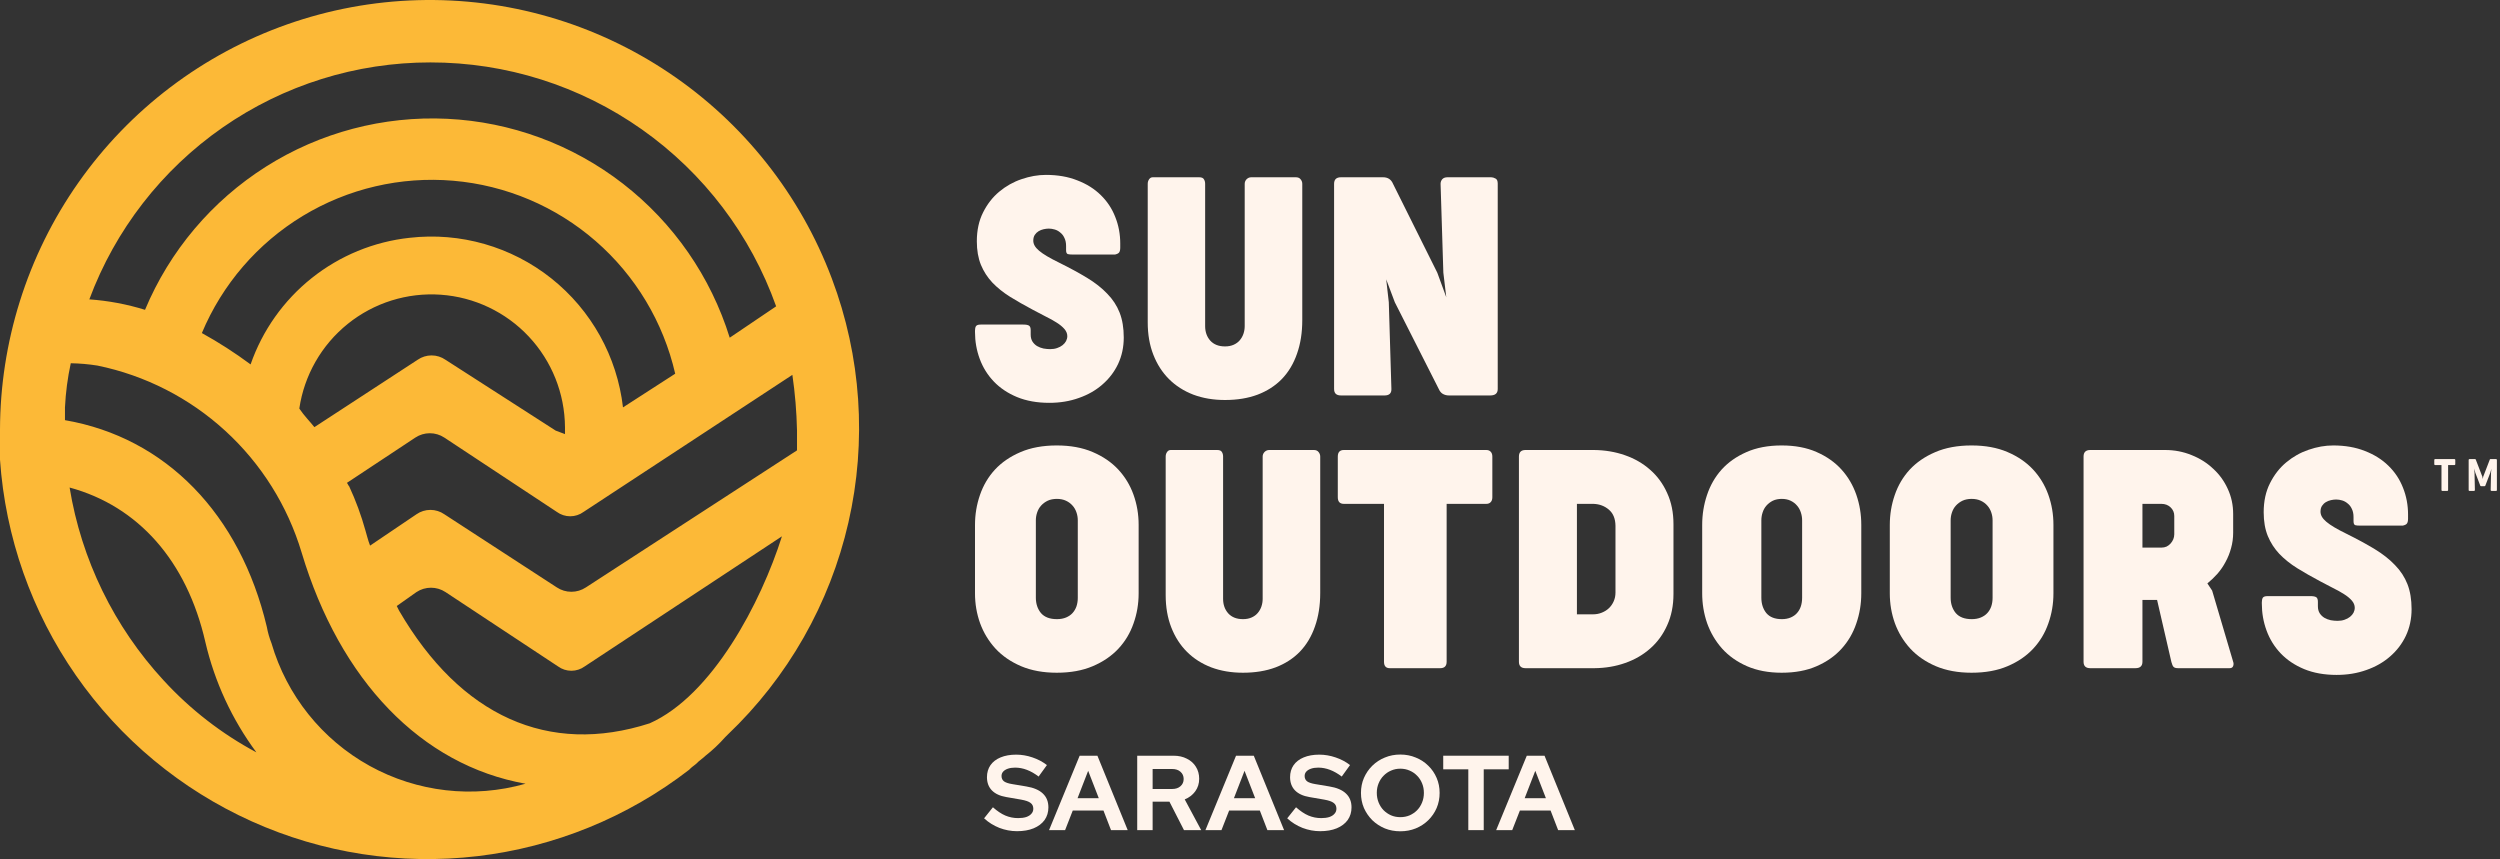 <svg width="550" height="189" viewBox="0 0 550 189" fill="none" xmlns="http://www.w3.org/2000/svg">
<rect x="0" y="0" width="550" height="189" fill="#333333" stroke="none"/>
<path d="M183 61.261C176.061 42.828 163.549 27.022 147.209 16.047C130.87 5.072 111.517 -0.524 91.849 0.039C72.181 0.601 53.179 7.295 37.492 19.185C21.805 31.076 10.215 47.572 4.339 66.372C1.491 75.47 0.029 84.946 0 94.481V101.125C1.174 118.166 6.947 134.57 16.702 148.585C26.457 162.599 39.829 173.701 55.391 180.704C70.953 187.708 88.122 190.351 105.067 188.351C122.012 186.352 138.097 179.786 151.606 169.352L151.862 169.097C152.372 168.586 152.883 168.33 153.393 167.819L153.648 167.563C153.903 167.308 154.669 166.797 155.18 166.286C156.747 165.057 158.199 163.689 159.518 162.197L160.029 161.686C173.306 149.069 182.567 132.809 186.654 114.945C190.74 97.08 189.469 78.406 183 61.261ZM81.418 120.034C80.908 118.756 80.653 117.479 80.397 116.712C79.474 113.383 78.279 110.135 76.824 107.002C76.569 106.746 76.569 106.491 76.314 106.235L91.372 96.269C92.319 95.644 93.428 95.311 94.563 95.311C95.697 95.311 96.806 95.644 97.753 96.269L122.51 112.624C123.362 113.246 124.39 113.582 125.445 113.582C126.5 113.582 127.528 113.246 128.38 112.624L174.322 82.471C174.915 86.534 175.256 90.63 175.343 94.736V99.08L128.891 129.233C127.944 129.858 126.835 130.191 125.701 130.191C124.566 130.191 123.457 129.858 122.51 129.233L97.753 113.135C96.853 112.51 95.785 112.176 94.69 112.176C93.596 112.176 92.527 112.51 91.627 113.135L81.418 120.034ZM137.058 89.626C135.766 78.446 130.094 68.237 121.289 61.241C112.483 54.246 101.264 51.036 90.096 52.318C82.233 53.172 74.773 56.243 68.583 61.173C62.394 66.104 57.728 72.691 55.13 80.171C51.714 77.635 48.133 75.33 44.41 73.271C48.903 62.544 56.68 53.52 66.621 47.498C76.562 41.477 88.155 38.769 99.731 39.763C111.307 40.757 122.27 45.403 131.042 53.031C139.813 60.66 145.941 70.878 148.544 82.215L137.058 89.626ZM65.849 89.881C66.931 82.55 70.737 75.899 76.505 71.255C82.274 66.612 89.58 64.32 96.963 64.836C104.347 65.353 111.264 68.64 116.331 74.041C121.399 79.442 124.243 86.559 124.297 93.97V95.503C123.531 95.247 123.021 94.992 122.255 94.736L98.008 79.149C97.109 78.524 96.04 78.189 94.945 78.189C93.851 78.189 92.782 78.524 91.883 79.149L69.167 93.97C68.146 92.692 66.87 91.414 65.849 89.881ZM94.69 13.732C111.35 13.72 127.606 18.872 141.224 28.48C154.843 38.088 165.156 51.682 170.749 67.394L160.539 74.293C156.365 60.849 148.159 49.016 137.037 40.4C125.914 31.785 112.413 26.804 98.366 26.134C84.319 25.465 70.407 29.138 58.517 36.657C46.627 44.175 37.336 55.174 31.904 68.161C27.922 66.926 23.811 66.154 19.653 65.861C25.355 50.546 35.601 37.343 49.014 28.025C62.426 18.707 78.365 13.72 94.69 13.732ZM35.987 149.676C25.092 137.871 17.902 123.12 15.314 107.257C30.372 111.346 41.092 123.356 45.176 141.243C47.222 150.019 51.044 158.281 56.406 165.519C48.757 161.427 41.854 156.071 35.987 149.676ZM58.703 137.921C52.833 113.135 36.498 96.269 14.293 92.436V89.626C14.45 86.359 14.877 83.111 15.569 79.915C17.535 79.947 19.497 80.118 21.439 80.426C31.94 82.583 41.661 87.546 49.57 94.79C57.48 102.034 63.282 111.287 66.36 121.567C74.782 149.676 92.648 168.33 115.619 172.419C104.112 175.692 91.78 174.278 81.31 168.486C70.84 162.695 63.081 152.994 59.724 141.499C59.266 140.343 58.924 139.145 58.703 137.921ZM87.799 134.344L87.288 133.322L91.627 130.255C92.574 129.63 93.684 129.297 94.818 129.297C95.952 129.297 97.061 129.63 98.008 130.255L122.765 146.61C123.618 147.232 124.646 147.568 125.701 147.568C126.756 147.568 127.783 147.232 128.636 146.61L172.025 117.99C167.431 132.555 156.711 152.998 142.929 159.131C120.724 166.286 101.326 157.598 87.799 134.344Z" fill="#FCB937"/>
<path d="M497.604 132.498C497.604 132.092 497.672 131.766 497.807 131.518C497.965 131.27 498.314 131.146 498.855 131.146H508.315C508.901 131.146 509.318 131.225 509.566 131.383C509.813 131.541 509.937 131.878 509.937 132.396V133.376C509.937 133.985 510.072 134.503 510.343 134.931C510.613 135.336 510.951 135.663 511.356 135.91C511.784 136.158 512.257 136.338 512.775 136.451C513.294 136.541 513.789 136.586 514.262 136.586C514.825 136.586 515.332 136.507 515.783 136.35C516.256 136.192 516.661 135.978 516.999 135.708C517.337 135.437 517.596 135.133 517.776 134.795C517.956 134.435 518.046 134.075 518.046 133.714C518.046 133.151 517.832 132.622 517.404 132.126C516.976 131.631 516.402 131.158 515.681 130.707C514.983 130.257 514.172 129.806 513.248 129.356C512.325 128.882 511.379 128.387 510.41 127.869C508.586 126.9 506.908 125.943 505.376 124.997C503.867 124.051 502.56 123.003 501.456 121.855C500.375 120.706 499.53 119.399 498.922 117.935C498.314 116.448 498.01 114.703 498.01 112.698C498.01 110.265 498.472 108.136 499.395 106.312C500.319 104.465 501.513 102.933 502.977 101.717C504.464 100.478 506.108 99.554 507.91 98.946C509.734 98.315 511.537 98 513.316 98C515.929 98 518.249 98.406 520.276 99.216C522.326 100.005 524.049 101.086 525.446 102.46C526.865 103.834 527.935 105.445 528.656 107.292C529.399 109.139 529.771 111.11 529.771 113.205V114.083C529.771 114.579 529.692 114.939 529.534 115.164C529.399 115.367 529.095 115.525 528.622 115.637H519.195C518.745 115.637 518.396 115.604 518.148 115.536C517.9 115.446 517.776 115.153 517.776 114.658V113.745C517.776 113.047 517.652 112.45 517.404 111.955C517.179 111.459 516.875 111.065 516.492 110.772C516.132 110.457 515.726 110.231 515.276 110.096C514.825 109.961 514.386 109.893 513.958 109.893C513.598 109.893 513.215 109.939 512.809 110.029C512.404 110.119 512.032 110.265 511.694 110.468C511.356 110.671 511.075 110.941 510.85 111.279C510.624 111.617 510.512 112.045 510.512 112.563C510.512 112.946 510.613 113.317 510.816 113.678C511.018 114.038 511.345 114.41 511.796 114.793C512.246 115.176 512.832 115.581 513.553 116.009C514.273 116.437 515.163 116.91 516.222 117.428C518.587 118.6 520.659 119.726 522.439 120.807C524.218 121.888 525.705 123.06 526.899 124.321C528.115 125.56 529.028 126.957 529.636 128.511C530.244 130.065 530.548 131.901 530.548 134.018C530.548 136.136 530.131 138.084 529.298 139.864C528.464 141.621 527.304 143.141 525.818 144.425C524.354 145.709 522.619 146.7 520.614 147.398C518.61 148.119 516.425 148.48 514.059 148.48C511.356 148.48 508.969 148.052 506.896 147.196C504.846 146.34 503.135 145.191 501.76 143.749C500.386 142.308 499.35 140.641 498.652 138.749C497.954 136.857 497.604 134.874 497.604 132.802V132.498Z" fill="#FFF4EC"/>
<path d="M458.383 100.447C458.383 99.483 458.873 99 459.853 99H476.309C478.363 99 480.301 99.37 482.122 100.111C483.942 100.829 485.53 101.827 486.883 103.107C488.261 104.363 489.334 105.844 490.105 107.55C490.898 109.255 491.295 111.095 491.295 113.07V117.21C491.295 118.377 491.143 119.499 490.84 120.576C490.56 121.631 490.163 122.63 489.649 123.572C489.159 124.515 488.564 125.39 487.864 126.198C487.163 126.983 486.417 127.701 485.623 128.352L486.673 129.934L491.295 145.586C491.412 145.9 491.412 146.215 491.295 146.529C491.178 146.843 490.922 147 490.525 147H479.18C478.714 147 478.387 146.91 478.2 146.731C478.013 146.551 477.85 146.192 477.71 145.654L474.559 131.987H471.337V145.586C471.337 146.529 470.824 147 469.797 147H459.853C458.873 147 458.383 146.529 458.383 145.586V100.447ZM471.337 110.849V120.475H475.504C475.924 120.475 476.309 120.397 476.659 120.24C477.01 120.06 477.301 119.836 477.535 119.567C477.792 119.275 477.99 118.961 478.13 118.624C478.27 118.265 478.34 117.906 478.34 117.547V113.508C478.34 112.767 478.072 112.139 477.535 111.623C476.998 111.107 476.321 110.849 475.504 110.849H471.337Z" fill="#FFF4EC"/>
<path d="M415.756 115.482C415.756 113.204 416.118 111.016 416.842 108.918C417.565 106.797 418.663 104.932 420.134 103.325C421.63 101.717 423.499 100.434 425.742 99.474C428.01 98.491 430.675 98 433.738 98C436.753 98 439.382 98.48 441.626 99.44C443.893 100.4 445.774 101.684 447.27 103.291C448.765 104.899 449.887 106.752 450.635 108.851C451.382 110.949 451.756 113.148 451.756 115.448V130.552C451.756 132.852 451.382 135.051 450.635 137.149C449.911 139.248 448.802 141.101 447.306 142.709C445.811 144.316 443.929 145.6 441.662 146.56C439.419 147.52 436.777 148 433.738 148C430.771 148 428.154 147.52 425.887 146.56C423.644 145.6 421.774 144.316 420.279 142.709C418.783 141.079 417.65 139.215 416.878 137.116C416.13 135.017 415.756 132.829 415.756 130.552V115.482ZM429.143 131.49C429.143 132.829 429.517 133.957 430.265 134.872C431.037 135.765 432.207 136.212 433.774 136.212C434.546 136.212 435.222 136.089 435.801 135.843C436.379 135.598 436.85 135.274 437.212 134.872C437.598 134.448 437.887 133.957 438.08 133.399C438.273 132.818 438.369 132.193 438.369 131.523V114.477C438.369 113.874 438.273 113.294 438.08 112.735C437.887 112.155 437.598 111.653 437.212 111.228C436.826 110.782 436.343 110.425 435.764 110.157C435.185 109.889 434.522 109.755 433.774 109.755C433.003 109.755 432.327 109.889 431.748 110.157C431.194 110.425 430.711 110.782 430.301 111.228C429.915 111.653 429.626 112.155 429.433 112.735C429.24 113.294 429.143 113.874 429.143 114.477V131.49Z" fill="#FFF4EC"/>
<path d="M374.482 115.482C374.482 113.204 374.833 111.016 375.537 108.918C376.24 106.797 377.307 104.932 378.738 103.325C380.192 101.717 382.009 100.434 384.19 99.474C386.395 98.491 388.986 98 391.964 98C394.895 98 397.452 98.48 399.632 99.44C401.837 100.4 403.666 101.684 405.12 103.291C406.574 104.899 407.664 106.752 408.391 108.851C409.118 110.949 409.482 113.148 409.482 115.448V130.552C409.482 132.852 409.118 135.051 408.391 137.149C407.688 139.248 406.609 141.101 405.155 142.709C403.701 144.316 401.872 145.6 399.668 146.56C397.487 147.52 394.919 148 391.964 148C389.08 148 386.535 147.52 384.331 146.56C382.15 145.6 380.333 144.316 378.879 142.709C377.425 141.079 376.323 139.215 375.572 137.116C374.845 135.017 374.482 132.829 374.482 130.552V115.482ZM387.497 131.49C387.497 132.829 387.86 133.957 388.587 134.872C389.338 135.765 390.475 136.212 391.999 136.212C392.75 136.212 393.406 136.089 393.969 135.843C394.532 135.598 394.989 135.274 395.341 134.872C395.716 134.448 395.998 133.957 396.185 133.399C396.373 132.818 396.467 132.193 396.467 131.523V114.477C396.467 113.874 396.373 113.294 396.185 112.735C395.998 112.155 395.716 111.653 395.341 111.228C394.966 110.782 394.497 110.425 393.934 110.157C393.371 109.889 392.726 109.755 391.999 109.755C391.249 109.755 390.592 109.889 390.029 110.157C389.49 110.425 389.021 110.782 388.622 111.228C388.247 111.653 387.966 112.155 387.778 112.735C387.591 113.294 387.497 113.874 387.497 114.477V131.49Z" fill="#FFF4EC"/>
<path d="M334.164 100.447C334.164 99.483 334.647 99 335.613 99H350.647C353.084 99.022 355.36 99.404 357.475 100.144C359.613 100.885 361.475 101.962 363.061 103.376C364.647 104.767 365.888 106.473 366.785 108.492C367.705 110.489 368.164 112.767 368.164 115.325V130.675C368.164 133.233 367.705 135.522 366.785 137.541C365.888 139.561 364.647 141.266 363.061 142.658C361.498 144.049 359.659 145.115 357.544 145.856C355.452 146.596 353.199 146.978 350.785 147H335.613C334.647 147 334.164 146.529 334.164 145.586V100.447ZM350.475 135.151C351.164 135.151 351.808 135.028 352.406 134.781C353.026 134.534 353.555 134.198 353.992 133.771C354.429 133.345 354.773 132.84 355.026 132.257C355.279 131.673 355.406 131.045 355.406 130.372V115.662C355.383 114.114 354.9 112.935 353.957 112.128C353.015 111.32 351.877 110.893 350.544 110.849H346.923V135.151H350.475Z" fill="#FFF4EC"/>
<path d="M294.315 100.447C294.315 99.483 294.762 99 295.655 99H326.974C327.396 99 327.719 99.123 327.942 99.37C328.191 99.617 328.315 99.976 328.315 100.447V109.401C328.315 109.872 328.191 110.231 327.942 110.478C327.719 110.725 327.396 110.849 326.974 110.849H318.26V145.586C318.26 146.529 317.788 147 316.845 147H305.747C304.903 147 304.481 146.529 304.481 145.586V110.849H295.655C294.762 110.849 294.315 110.366 294.315 109.401V100.447Z" fill="#FFF4EC"/>
<path d="M269.081 131.745C269.081 133.021 269.456 134.085 270.207 134.936C270.981 135.786 272.062 136.212 273.45 136.212C274.179 136.212 274.816 136.089 275.362 135.842C275.908 135.596 276.352 135.271 276.693 134.868C277.058 134.443 277.331 133.962 277.513 133.424C277.695 132.887 277.786 132.327 277.786 131.745V100.444C277.786 100.064 277.922 99.728 278.195 99.437C278.491 99.145 278.833 99 279.22 99H289.051C289.506 99 289.847 99.145 290.075 99.437C290.325 99.728 290.45 100.064 290.45 100.444V130.435C290.45 133.189 290.064 135.652 289.29 137.824C288.539 139.996 287.435 141.843 285.979 143.365C284.522 144.865 282.736 146.019 280.619 146.825C278.525 147.608 276.136 148 273.45 148C270.902 148 268.58 147.608 266.487 146.825C264.393 146.019 262.606 144.877 261.127 143.399C259.648 141.921 258.499 140.13 257.679 138.025C256.86 135.921 256.45 133.559 256.45 130.939V100.444C256.45 100.064 256.553 99.728 256.758 99.437C256.962 99.145 257.224 99 257.543 99H267.784C268.307 99 268.649 99.145 268.808 99.437C268.99 99.705 269.081 100.041 269.081 100.444V131.745Z" fill="#FFF4EC"/>
<path d="M214.5 115.482C214.5 113.204 214.862 111.016 215.585 108.918C216.309 106.797 217.407 104.932 218.878 103.325C220.373 101.717 222.243 100.434 224.486 99.474C226.753 98.491 229.419 98 232.482 98C235.497 98 238.126 98.48 240.369 99.44C242.637 100.4 244.518 101.684 246.014 103.291C247.509 104.899 248.631 106.752 249.378 108.851C250.126 110.949 250.5 113.148 250.5 115.448V130.552C250.5 132.852 250.126 135.051 249.378 137.149C248.655 139.248 247.545 141.101 246.05 142.709C244.554 144.316 242.673 145.6 240.406 146.56C238.162 147.52 235.521 148 232.482 148C229.515 148 226.898 147.52 224.631 146.56C222.387 145.6 220.518 144.316 219.023 142.709C217.527 141.079 216.393 139.215 215.622 137.116C214.874 135.017 214.5 132.829 214.5 130.552V115.482ZM227.887 131.49C227.887 132.829 228.261 133.957 229.009 134.872C229.78 135.765 230.95 136.212 232.518 136.212C233.29 136.212 233.965 136.089 234.544 135.843C235.123 135.598 235.593 135.274 235.955 134.872C236.341 134.448 236.631 133.957 236.824 133.399C237.017 132.818 237.113 132.193 237.113 131.523V114.477C237.113 113.874 237.017 113.294 236.824 112.735C236.631 112.155 236.341 111.653 235.955 111.228C235.569 110.782 235.087 110.425 234.508 110.157C233.929 109.889 233.266 109.755 232.518 109.755C231.746 109.755 231.071 109.889 230.492 110.157C229.937 110.425 229.455 110.782 229.045 111.228C228.659 111.653 228.369 112.155 228.176 112.735C227.983 113.294 227.887 113.874 227.887 114.477V131.49Z" fill="#FFF4EC"/>
<path d="M293.5 40.447C293.5 39.483 294.001 39 295.004 39H304.282C305.333 39 306.061 39.483 306.467 40.447L316.21 60.004L318.181 65.39L317.536 59.971L316.927 40.447C316.927 40.066 317.046 39.729 317.285 39.438C317.548 39.146 317.93 39 318.431 39H328.067C328.354 39 328.664 39.09 328.998 39.269C329.333 39.426 329.5 39.797 329.5 40.38V85.586C329.5 86.529 328.951 87 327.852 87H318.754C318.276 87 317.834 86.888 317.428 86.663C317.046 86.439 316.748 86.08 316.533 85.586L306.861 66.501L304.963 61.452L305.536 66.501L306.109 85.586C306.133 86.529 305.631 87 304.604 87H295.004C294.001 87 293.5 86.529 293.5 85.586V40.447Z" fill="#FFF4EC"/>
<path d="M265.131 71.745C265.131 73.021 265.506 74.085 266.257 74.936C267.031 75.786 268.112 76.212 269.5 76.212C270.228 76.212 270.865 76.089 271.412 75.842C271.958 75.596 272.402 75.271 272.743 74.868C273.107 74.443 273.38 73.962 273.562 73.424C273.744 72.887 273.835 72.327 273.835 71.745V40.444C273.835 40.063 273.972 39.728 274.245 39.437C274.541 39.145 274.882 39 275.269 39H285.1C285.556 39 285.897 39.145 286.124 39.437C286.375 39.728 286.5 40.063 286.5 40.444V70.435C286.5 73.189 286.113 75.652 285.339 77.824C284.588 79.996 283.485 81.843 282.028 83.365C280.572 84.865 278.785 86.019 276.669 86.825C274.575 87.608 272.185 88 269.5 88C266.951 88 264.63 87.608 262.536 86.825C260.442 86.019 258.656 84.877 257.177 83.399C255.697 81.921 254.548 80.13 253.729 78.025C252.91 75.921 252.5 73.559 252.5 70.939V40.444C252.5 40.063 252.602 39.728 252.807 39.437C253.012 39.145 253.274 39 253.592 39H263.833C264.357 39 264.698 39.145 264.857 39.437C265.039 39.705 265.131 40.041 265.131 40.444V71.745Z" fill="#FFF4EC"/>
<path d="M214.5 72.747C214.5 72.344 214.567 72.02 214.701 71.774C214.858 71.528 215.205 71.405 215.742 71.405H225.14C225.722 71.405 226.136 71.483 226.382 71.64C226.628 71.796 226.751 72.132 226.751 72.647V73.62C226.751 74.224 226.886 74.739 227.154 75.164C227.423 75.567 227.758 75.891 228.161 76.137C228.586 76.383 229.056 76.562 229.571 76.674C230.085 76.764 230.578 76.809 231.048 76.809C231.607 76.809 232.11 76.73 232.558 76.574C233.028 76.417 233.431 76.204 233.766 75.936C234.102 75.667 234.359 75.365 234.538 75.03C234.717 74.672 234.807 74.314 234.807 73.956C234.807 73.396 234.594 72.87 234.169 72.378C233.744 71.886 233.173 71.416 232.457 70.968C231.764 70.521 230.958 70.073 230.041 69.626C229.123 69.156 228.183 68.663 227.221 68.149C225.409 67.187 223.742 66.236 222.22 65.296C220.721 64.356 219.423 63.316 218.326 62.174C217.252 61.033 216.413 59.735 215.809 58.281C215.205 56.804 214.903 55.07 214.903 53.078C214.903 50.661 215.362 48.547 216.279 46.734C217.196 44.899 218.382 43.378 219.837 42.169C221.314 40.939 222.947 40.021 224.737 39.417C226.55 38.791 228.34 38.477 230.108 38.477C232.703 38.477 235.008 38.88 237.022 39.686C239.058 40.469 240.77 41.543 242.158 42.908C243.567 44.273 244.63 45.873 245.346 47.708C246.085 49.543 246.454 51.501 246.454 53.582V54.454C246.454 54.947 246.376 55.305 246.219 55.528C246.085 55.73 245.783 55.886 245.313 55.998H235.948C235.501 55.998 235.154 55.965 234.908 55.898C234.661 55.808 234.538 55.517 234.538 55.025V54.119C234.538 53.425 234.415 52.832 234.169 52.34C233.945 51.847 233.643 51.456 233.263 51.165C232.905 50.852 232.502 50.628 232.055 50.494C231.607 50.359 231.171 50.292 230.745 50.292C230.387 50.292 230.007 50.337 229.604 50.426C229.202 50.516 228.832 50.661 228.497 50.863C228.161 51.064 227.881 51.333 227.658 51.668C227.434 52.004 227.322 52.429 227.322 52.944C227.322 53.324 227.423 53.694 227.624 54.051C227.825 54.41 228.15 54.779 228.597 55.159C229.045 55.539 229.627 55.942 230.343 56.367C231.059 56.793 231.943 57.263 232.994 57.777C235.344 58.941 237.403 60.06 239.17 61.134C240.938 62.208 242.415 63.371 243.601 64.624C244.809 65.855 245.716 67.243 246.32 68.787C246.924 70.331 247.226 72.154 247.226 74.258C247.226 76.361 246.812 78.297 245.984 80.064C245.156 81.81 244.004 83.32 242.527 84.596C241.072 85.871 239.349 86.856 237.358 87.549C235.366 88.266 233.196 88.624 230.846 88.624C228.161 88.624 225.789 88.198 223.73 87.348C221.694 86.498 219.993 85.356 218.629 83.924C217.264 82.492 216.234 80.836 215.541 78.957C214.847 77.077 214.5 75.108 214.5 73.049V72.747Z" fill="#FFF4EC"/>
<path d="M329.158 182.627L335.893 166.257H339.798L346.463 182.627H342.791L341.131 178.324H334.373L332.689 182.627H329.158ZM335.425 175.611H340.102L337.764 169.578L335.425 175.611Z" fill="#FFF4EC"/>
<path d="M323.029 182.627V169.25H317.51V166.257H331.915V169.25H326.42V182.627H323.029Z" fill="#FFF4EC"/>
<path d="M308.065 182.884C306.849 182.884 305.718 182.674 304.674 182.253C303.629 181.816 302.709 181.216 301.914 180.452C301.135 179.672 300.519 178.776 300.067 177.763C299.63 176.734 299.412 175.627 299.412 174.442C299.412 173.257 299.63 172.158 300.067 171.145C300.519 170.116 301.135 169.219 301.914 168.455C302.709 167.676 303.629 167.076 304.674 166.655C305.718 166.218 306.849 166 308.065 166C309.281 166 310.411 166.218 311.455 166.655C312.516 167.076 313.435 167.676 314.215 168.455C315.01 169.219 315.626 170.116 316.062 171.145C316.499 172.158 316.717 173.257 316.717 174.442C316.717 175.627 316.499 176.734 316.062 177.763C315.626 178.776 315.01 179.672 314.215 180.452C313.435 181.216 312.516 181.816 311.455 182.253C310.411 182.674 309.281 182.884 308.065 182.884ZM308.065 179.774C308.813 179.774 309.499 179.641 310.122 179.376C310.746 179.096 311.292 178.721 311.759 178.254C312.227 177.77 312.593 177.201 312.859 176.547C313.124 175.892 313.256 175.19 313.256 174.442C313.256 173.678 313.124 172.977 312.859 172.337C312.593 171.683 312.227 171.121 311.759 170.654C311.292 170.17 310.746 169.796 310.122 169.531C309.499 169.251 308.813 169.11 308.065 169.11C307.332 169.11 306.654 169.251 306.03 169.531C305.406 169.796 304.861 170.17 304.393 170.654C303.925 171.121 303.559 171.683 303.294 172.337C303.029 172.977 302.896 173.67 302.896 174.419C302.896 175.183 303.029 175.892 303.294 176.547C303.559 177.201 303.925 177.77 304.393 178.254C304.861 178.721 305.406 179.096 306.03 179.376C306.654 179.641 307.332 179.774 308.065 179.774Z" fill="#FFF4EC"/>
<path d="M290.435 182.861C289.11 182.861 287.816 182.619 286.553 182.136C285.291 181.637 284.168 180.935 283.186 180.031L285.127 177.599C286.078 178.441 286.99 179.049 287.863 179.423C288.752 179.797 289.687 179.984 290.669 179.984C291.355 179.984 291.948 179.906 292.447 179.75C292.945 179.579 293.327 179.337 293.592 179.025C293.873 178.714 294.013 178.347 294.013 177.926C294.013 177.365 293.811 176.936 293.405 176.64C293 176.328 292.306 176.087 291.324 175.915L288.074 175.354C286.686 175.12 285.626 174.629 284.893 173.881C284.176 173.132 283.817 172.166 283.817 170.981C283.817 169.968 284.075 169.087 284.589 168.338C285.119 167.59 285.86 167.021 286.811 166.631C287.777 166.226 288.923 166.023 290.248 166.023C291.449 166.023 292.641 166.226 293.826 166.631C295.027 167.037 296.087 167.598 297.007 168.315L295.183 170.841C293.468 169.531 291.745 168.876 290.014 168.876C289.406 168.876 288.876 168.954 288.424 169.11C287.972 169.266 287.621 169.484 287.372 169.765C287.138 170.03 287.021 170.35 287.021 170.724C287.021 171.223 287.2 171.612 287.559 171.893C287.918 172.158 288.518 172.361 289.36 172.501L292.447 173.015C294.083 173.28 295.307 173.803 296.118 174.582C296.929 175.346 297.334 176.36 297.334 177.622C297.334 178.682 297.053 179.61 296.492 180.405C295.931 181.185 295.128 181.793 294.083 182.229C293.055 182.65 291.839 182.861 290.435 182.861Z" fill="#FFF4EC"/>
<path d="M265.193 182.627L271.928 166.257H275.833L282.498 182.627H278.827L277.166 178.324H270.408L268.724 182.627H265.193ZM271.46 175.611H276.137L273.799 169.578L271.46 175.611Z" fill="#FFF4EC"/>
<path d="M250.187 182.627V166.257H258.184C259.291 166.257 260.266 166.475 261.108 166.912C261.965 167.333 262.628 167.925 263.095 168.689C263.579 169.453 263.82 170.334 263.82 171.332C263.82 172.376 263.532 173.296 262.955 174.091C262.378 174.886 261.606 175.479 260.64 175.868L264.265 182.627H260.476L257.272 176.36H253.578V182.627H250.187ZM253.578 173.577H257.88C258.644 173.577 259.252 173.374 259.704 172.969C260.172 172.563 260.406 172.033 260.406 171.379C260.406 170.724 260.172 170.194 259.704 169.788C259.252 169.383 258.644 169.18 257.88 169.18H253.578V173.577Z" fill="#FFF4EC"/>
<path d="M230.791 182.627L237.525 166.257H241.431L248.095 182.627H244.424L242.764 178.324H236.005L234.322 182.627H230.791ZM237.058 175.611H241.735L239.396 169.578L237.058 175.611Z" fill="#FFF4EC"/>
<path d="M223.749 182.861C222.424 182.861 221.13 182.619 219.867 182.136C218.605 181.637 217.482 180.935 216.5 180.031L218.441 177.599C219.392 178.441 220.304 179.049 221.177 179.423C222.066 179.797 223.001 179.984 223.983 179.984C224.669 179.984 225.262 179.906 225.76 179.75C226.259 179.579 226.641 179.337 226.906 179.025C227.187 178.714 227.327 178.347 227.327 177.926C227.327 177.365 227.125 176.936 226.719 176.64C226.314 176.328 225.62 176.087 224.638 175.915L221.387 175.354C220 175.12 218.94 174.629 218.207 173.881C217.49 173.132 217.131 172.166 217.131 170.981C217.131 169.968 217.389 169.087 217.903 168.338C218.433 167.59 219.174 167.021 220.125 166.631C221.091 166.226 222.237 166.023 223.562 166.023C224.763 166.023 225.955 166.226 227.14 166.631C228.341 167.037 229.401 167.598 230.321 168.315L228.497 170.841C226.782 169.531 225.059 168.876 223.328 168.876C222.72 168.876 222.19 168.954 221.738 169.11C221.286 169.266 220.935 169.484 220.686 169.765C220.452 170.03 220.335 170.35 220.335 170.724C220.335 171.223 220.514 171.612 220.873 171.893C221.232 172.158 221.832 172.361 222.674 172.501L225.76 173.015C227.397 173.28 228.621 173.803 229.432 174.582C230.243 175.346 230.648 176.36 230.648 177.622C230.648 178.682 230.367 179.61 229.806 180.405C229.245 181.185 228.442 181.793 227.397 182.229C226.368 182.65 225.152 182.861 223.749 182.861Z" fill="#FFF4EC"/>
<path d="M544.572 104.009L544.312 103.081L544.395 104.014L544.473 107.809C544.473 107.936 544.416 108 544.302 108H543.27C543.152 108 543.097 107.936 543.104 107.809V101.187C543.114 101.062 543.171 101 543.275 101H544.52C544.579 101 544.617 101.016 544.635 101.049C544.656 101.079 544.677 101.121 544.697 101.177L546.119 104.868L546.208 105.374L546.307 104.868L547.729 101.177C547.746 101.121 547.763 101.079 547.781 101.049C547.802 101.016 547.841 101 547.9 101H549.145C549.253 101 549.31 101.062 549.317 101.187V107.809C549.324 107.936 549.27 108 549.156 108H548.119C548.005 108 547.947 107.936 547.947 107.809L548.025 104.014L548.104 103.13L547.859 104.009L546.796 106.778C546.769 106.846 546.744 106.894 546.723 106.92C546.706 106.946 546.668 106.959 546.609 106.959H545.822C545.763 106.959 545.722 106.948 545.697 106.925C545.673 106.899 545.652 106.85 545.635 106.778L544.572 104.009Z" fill="#FFF4EC"/>
<path d="M535.542 101.191C535.542 101.064 535.599 101 535.714 101H539.995C540.043 101 540.083 101.016 540.115 101.049C540.146 101.079 540.162 101.124 540.162 101.187V102.124C540.162 102.186 540.146 102.234 540.115 102.266C540.083 102.296 540.043 102.311 539.995 102.311H538.583V107.813C538.583 107.938 538.526 108 538.412 108H537.292C537.181 108 537.125 107.938 537.125 107.813V102.311H535.714C535.599 102.311 535.542 102.248 535.542 102.124V101.191Z" fill="#FFF4EC"/>
</svg>
